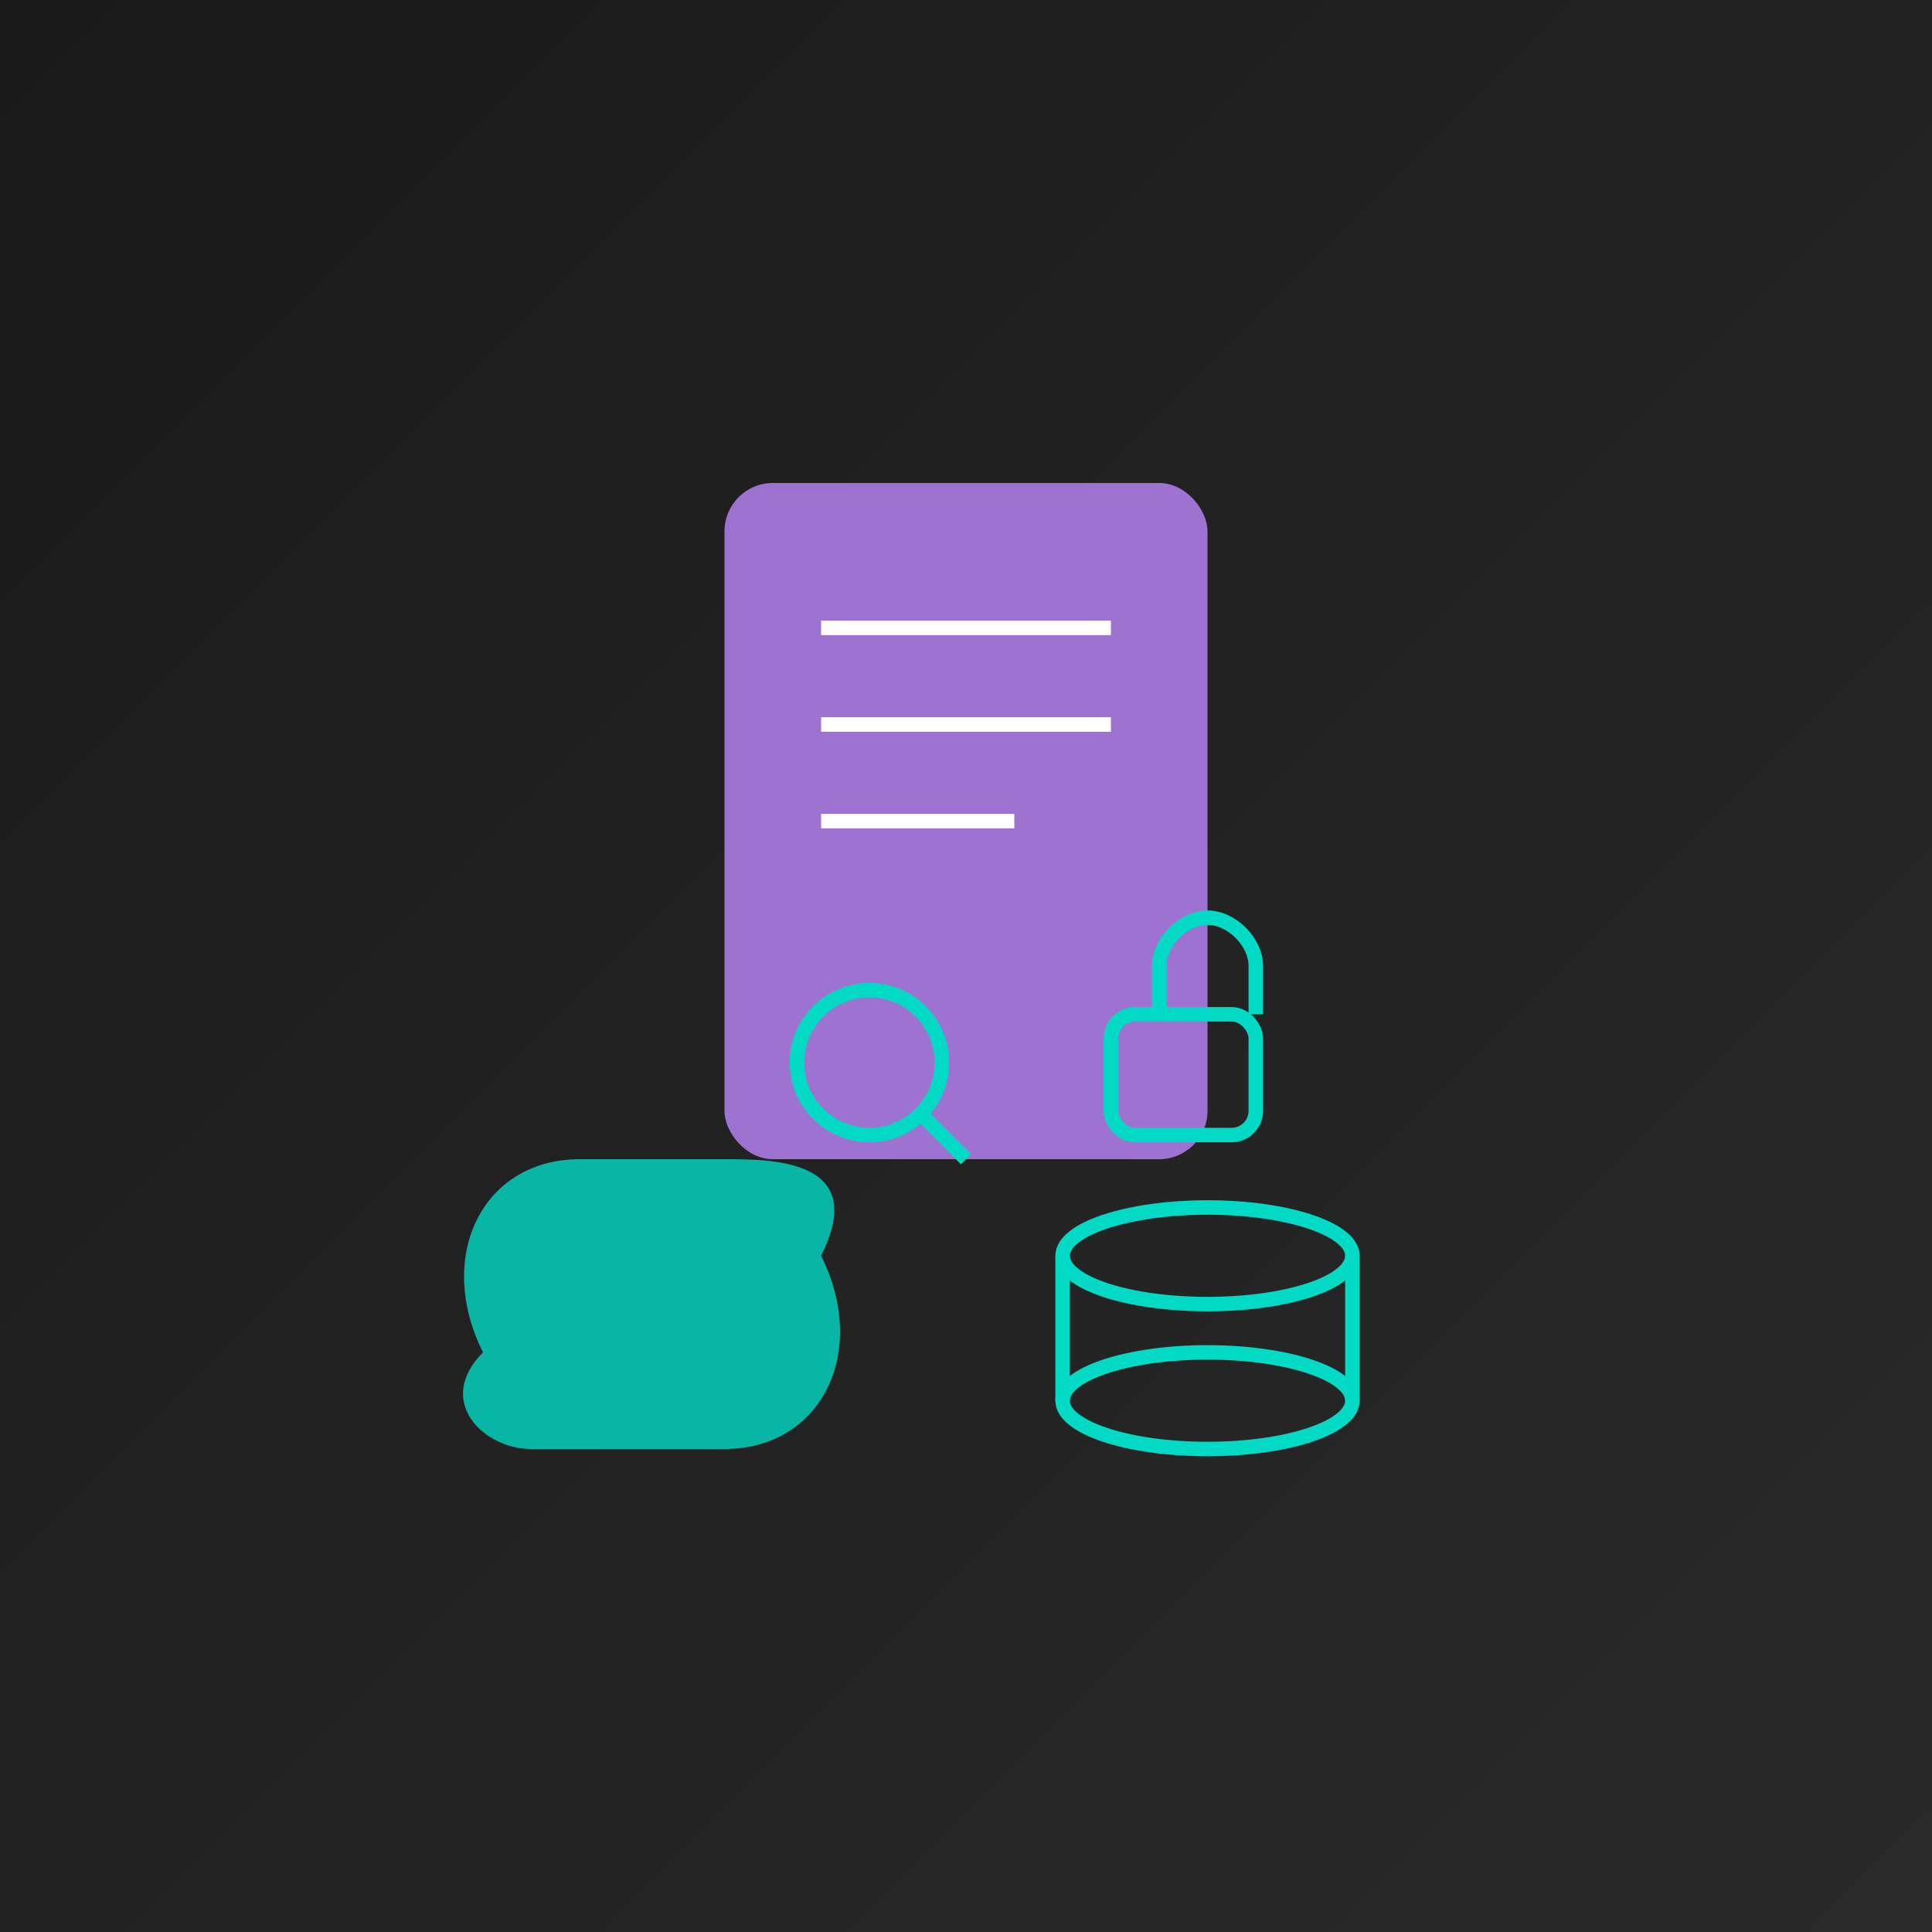 <?xml version="1.0" encoding="UTF-8"?>
<svg width="400" height="400" viewBox="0 0 400 400" fill="none" xmlns="http://www.w3.org/2000/svg">
    <rect x="0" y="0" width="400" height="400" fill="#808080" stroke="none"/>
    <!-- 背景 -->
    <rect width="400" height="400" fill="url(#gradient)" />
    
    <!-- 中央文档图标 -->
    <rect x="150" y="100" width="100" height="140" fill="#bb86fc" opacity="0.8" rx="10"/>
    <path d="M170 130H230" stroke="#ffffff" stroke-width="3"/>
    <path d="M170 150H230" stroke="#ffffff" stroke-width="3"/>
    <path d="M170 170H210" stroke="#ffffff" stroke-width="3"/>
    
    <!-- 云存储图标 -->
    <path d="M120 240C100 240 90 260 100 280C90 290 100 300 110 300H150C170 300 180 280 170 260C180 240 160 240 150 240H120Z" 
          fill="#03dac6" opacity="0.8"/>
    
    <!-- 数据库图标 -->
    <ellipse cx="250" cy="260" rx="30" ry="10" stroke="#03dac6" stroke-width="3" fill="none"/>
    <path d="M220 260V290" stroke="#03dac6" stroke-width="3"/>
    <path d="M280 260V290" stroke="#03dac6" stroke-width="3"/>
    <ellipse cx="250" cy="290" rx="30" ry="10" stroke="#03dac6" stroke-width="3" fill="none"/>
    
    <!-- 搜索图标 -->
    <circle cx="180" cy="220" r="15" stroke="#03dac6" stroke-width="3" fill="none"/>
    <path d="M190 230L200 240" stroke="#03dac6" stroke-width="3"/>
    
    <!-- 安全锁图标 -->
    <rect x="230" y="210" width="30" height="25" rx="5" stroke="#03dac6" stroke-width="3" fill="none"/>
    <path d="M240 210V200C240 195 245 190 250 190C255 190 260 195 260 200V210" 
          stroke="#03dac6" stroke-width="3" fill="none"/>
    
    <!-- 渐变定义 -->
    <defs>
        <linearGradient id="gradient" x1="0" y1="0" x2="400" y2="400" gradientUnits="userSpaceOnUse">
            <stop offset="0%" stop-color="#1a1a1a"/>
            <stop offset="100%" stop-color="#2a2a2a"/>
        </linearGradient>
    </defs>
</svg> 
